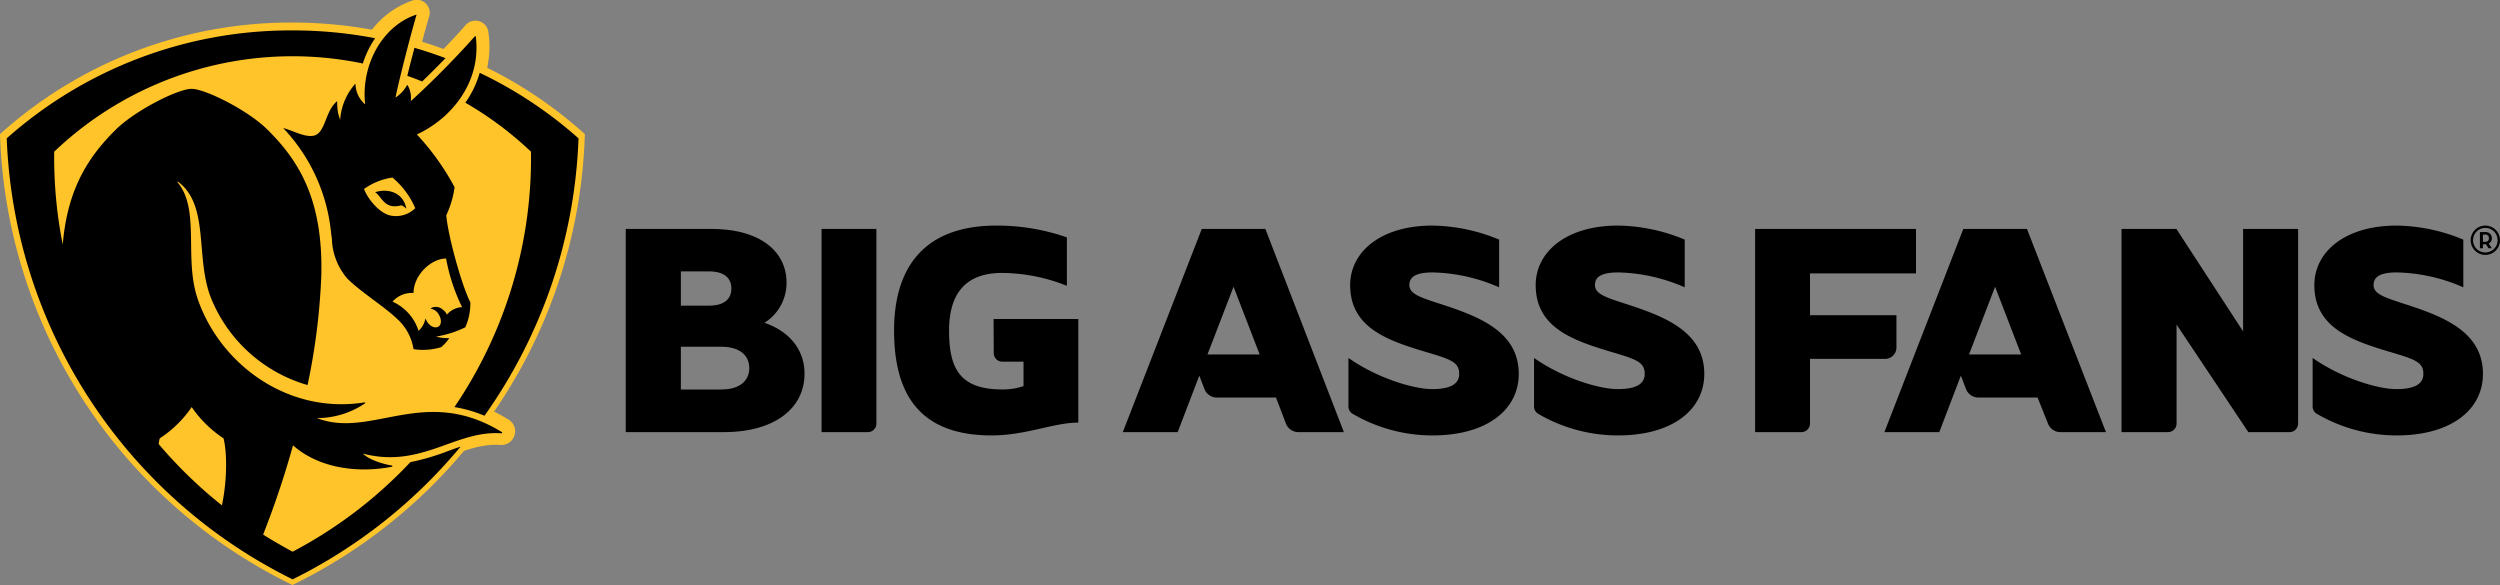 <svg xmlns="http://www.w3.org/2000/svg" viewBox="0 0 438.19 102.58"><rect x="0" y="0" width="438.19" height="102.58" fill="#808080" stroke="none"/><defs><style>.cls-1{fill:#fff;}.cls-1,.cls-2{stroke:#ffc429;stroke-width:2.25px;}.cls-2,.cls-3{fill:#ffc429;}</style></defs><title>Asset 2</title><g id="Layer_2" data-name="Layer 2"><g id="Layer_1-2" data-name="Layer 1"><path class="cls-1" d="M88.57,74.52a24.79,24.79,0,0,0-7.91-3.24A78.78,78.78,0,0,0,94,26.33v-.39l-.28-.27a62.26,62.26,0,0,0-11.63-8.73A16.19,16.19,0,0,0,84.49,5.79a1.17,1.17,0,0,0-.83-1,1.2,1.2,0,0,0-1.22.37c-1.52,1.79-4.9,5.31-7.76,8.12-1-.42-2.05-.82-3.09-1.19.85-3.44,1.93-7.46,2.55-9.49a1.16,1.16,0,0,0-1.46-1.46A14.34,14.34,0,0,0,63.86,10a62.14,62.14,0,0,0-12.6-1.31,61.23,61.23,0,0,0-42.43,17l-.28.27v.39A78.55,78.55,0,0,0,50.83,97.24l.43.23.43-.23A79.19,79.19,0,0,0,73.53,80.39a48.44,48.44,0,0,0,5.11-1.62c3.09-1.11,6-2.14,9.16-1.9h.1A1.28,1.28,0,0,0,89.1,76,1.26,1.26,0,0,0,88.57,74.52Z"/><path class="cls-2" d="M81.52,17.72a17,17,0,0,0,2.53-5.24A74,74,0,0,1,101.37,24,89.53,89.53,0,0,1,84.89,72.63a22.87,22.87,0,0,0-5.28-1.53A77.66,77.66,0,0,0,93,26.34,60.85,60.85,0,0,0,81.52,17.72ZM71.36,13c.88.31,1.74.64,2.6,1,1.29-1.24,2.74-2.69,4.1-4.09-1.78-.68-3.6-1.28-5.44-1.82C72.18,9.76,71.74,11.48,71.36,13ZM65.75,33.47c1.12.69,1.57,3.12,4.58,2.26a3,3,0,0,1,.86.61h0s0,0,0,0c-.54-2.92-3.33-3.63-5.49-2.89l0,0A0,0,0,0,0,65.75,33.47ZM72.88,2.34a.08.08,0,0,1,.1.1C72,5.79,69.9,13.8,69.29,16.85a6.07,6.07,0,0,0,2-2.14.08.08,0,0,1,.07,0,.07.07,0,0,1,.07,0,4.42,4.42,0,0,1,.47,2.77A153.62,153.62,0,0,0,83.22,6.1a.07.07,0,0,1,.08,0,.09.09,0,0,1,.06.07C84.4,14,79.27,20.41,73,23.3a44.11,44.11,0,0,1,6.61,9.25,17,17,0,0,1-1.46,4.92c.32,3.74,2.7,12.33,4.22,15.23a10.56,10.56,0,0,1-.88,4.37,18.6,18.6,0,0,1-5.14,1.72,8,8,0,0,0,2.23.25.05.05,0,0,1,0,0,0,0,0,0,1,0,0,7.7,7.7,0,0,1-1.38,1.53,10.92,10.92,0,0,1-4.86.35,0,0,0,0,1,0,0,9,9,0,0,0-2.91-5.35c-2.08-2.07-6.47-4.87-8.67-7.07a11.26,11.26,0,0,1-2.66-6.49c0-.5-.1-1-.15-1.48h0a31,31,0,0,0-8.39-18.36c1.44.3,3.68,1.64,5.31,1.33,2.1-.4,2-4.24,4.06-6,0,0,.07,0,.09,0a.08.08,0,0,1,0,.08,7.85,7.85,0,0,0,.47,3.17,10.64,10.64,0,0,1,2.59-6.25.08.08,0,0,1,.09,0,.08.08,0,0,1,0,.08A4.86,4.86,0,0,0,64,18C63.21,11,67.13,4.24,72.88,2.34ZM72.45,51.1a.09.09,0,0,1,0,0,.07.07,0,0,1-.06,0,4.52,4.52,0,0,0-3.62,1.53,8.35,8.35,0,0,1,4.56,5.1,3.77,3.77,0,0,0,1.19-2.11,0,0,0,0,1,0,0s0,0,.06,0a2.26,2.26,0,0,0,.22.44c.52.86,1.39,1.28,2,.94s.59-1.31.07-2.16a2.06,2.06,0,0,0-1.41-1,.07.07,0,0,1,0,0s0,0,0-.06a1.81,1.81,0,0,1,2.08.19,2.27,2.27,0,0,1,.77.91,3.81,3.81,0,0,1,2.66-1.31A32.35,32.35,0,0,1,78.1,45C75.58,45,72.47,47.94,72.45,51.1ZM63.77,32.87c.53,1.51,2.54,4.2,4.61,4.66a4.8,4.8,0,0,0,4.37-1.29,14.48,14.48,0,0,0-4-5.37A11.62,11.62,0,0,0,63.77,32.87ZM88,75.52a.09.09,0,0,1,0,.12.11.11,0,0,1-.1.07c-8.07-.61-14,6.24-24.31,3.54,1.39,1.31,4,1.9,5.12,2.11a.1.1,0,0,1,0,.2c-6.19,1.23-12.93.16-17.38-3.75a156.36,156.36,0,0,1-5.23,15.64c1.68,1,3.4,2,5.17,3A78,78,0,0,0,71.9,80.73a40,40,0,0,0,6.74-2l2.07-.72a90.35,90.35,0,0,1-29.45,23.27A89.94,89.94,0,0,1,1.14,24,75,75,0,0,1,51.26,5.08,77.42,77.42,0,0,1,65.73,6.45a16.75,16.75,0,0,0-2.17,4.43A60.6,60.6,0,0,0,9.47,26.34,78.92,78.92,0,0,0,11,42.62c.82-10.08,4.78-15.63,9.21-20.06,3.44-3.44,11-7.24,13.38-7.24s10,3.8,13.38,7.24c5.2,5.2,9.75,11.92,9.34,25.69a112.51,112.51,0,0,1-2.39,19,26,26,0,0,1-17-15.49c-2.66-7.1-.16-16-5.68-20.16a.06.06,0,0,0-.09,0,.07.07,0,0,0,0,.09c4,4.77,1.09,13.26,3.51,20.38,3.91,11.52,15.85,20.34,29.25,18.2a.11.11,0,0,1,.11.06.11.11,0,0,1,0,.12,15,15,0,0,1-8.41,2.58C65.06,76.75,74.36,67.11,88,75.52ZM38.85,88.31c.9-4.25.94-9.1.27-11.73a19.9,19.9,0,0,1-5.57-5.48A19.9,19.9,0,0,1,28,76.58c-.07.29-.14.62-.19,1A77.63,77.63,0,0,0,38.85,88.31Z"/><path class="cls-3" d="M88.6,74.77a24.56,24.56,0,0,0-7.91-3.24A78.81,78.81,0,0,0,94,26.58v-.39l-.28-.27a61.9,61.9,0,0,0-11.64-8.73A16.15,16.15,0,0,0,84.52,6a1.16,1.16,0,0,0-2-.59c-1.53,1.79-4.9,5.31-7.76,8.12-1-.42-2.06-.83-3.1-1.19.85-3.44,1.93-7.46,2.56-9.49a1.2,1.2,0,0,0-.3-1.18,1.15,1.15,0,0,0-1.17-.28,14.32,14.32,0,0,0-8.82,8.82,61.45,61.45,0,0,0-55,15.67l-.28.27v.39A78.57,78.57,0,0,0,50.86,97.49l.43.22.43-.22A79.24,79.24,0,0,0,73.56,80.64,51.92,51.92,0,0,0,78.68,79c3.08-1.11,5.95-2.14,9.15-1.9h.1a1.3,1.3,0,0,0,1.21-.87A1.28,1.28,0,0,0,88.6,74.77Z"/><path d="M81.56,18a17.17,17.17,0,0,0,2.52-5.24A73.93,73.93,0,0,1,101.4,24.25,89.5,89.5,0,0,1,84.92,72.87a23.26,23.26,0,0,0-5.27-1.52A77.68,77.68,0,0,0,93.07,26.59,60.68,60.68,0,0,0,81.56,18ZM71.39,13.29c.88.31,1.75.63,2.6,1,1.29-1.25,2.74-2.69,4.1-4.1q-2.67-1-5.44-1.81C72.21,10,71.77,11.73,71.39,13.29Zm-5.6,20.43c1.11.69,1.56,3.11,4.57,2.26a2.92,2.92,0,0,1,.86.6s0,0,0,0,0,0,0,0c-.53-2.91-3.32-3.62-5.48-2.88,0,0,0,0,0,0S65.78,33.72,65.79,33.72ZM72.91,2.59a.08.08,0,0,1,.08,0,.08.08,0,0,1,0,.08C72,6,69.93,14.05,69.32,17.1a6.07,6.07,0,0,0,2-2.14.13.13,0,0,1,.07-.05.08.08,0,0,1,.07.05A4.42,4.42,0,0,1,72,17.73,151.87,151.87,0,0,0,83.25,6.34a.08.08,0,0,1,.08,0s.06,0,.06.06c1,7.84-4.09,14.27-10.32,17.17a43.48,43.48,0,0,1,6.61,9.25,17.05,17.05,0,0,1-1.46,4.92C78.55,41.45,80.92,50,82.44,53a10.43,10.43,0,0,1-.88,4.37A18.6,18.6,0,0,1,76.42,59a7.73,7.73,0,0,0,2.23.26.11.11,0,0,1,.06,0,.13.13,0,0,1,0,.06,7.7,7.7,0,0,1-1.38,1.53,11,11,0,0,1-4.85.35s0,0,0,0a9,9,0,0,0-2.91-5.34C67.43,53.79,63,51,60.84,48.79a11.22,11.22,0,0,1-2.65-6.49c0-.5-.1-1-.16-1.49h0a31.05,31.05,0,0,0-8.39-18.36c1.44.31,3.68,1.65,5.31,1.34,2.1-.4,2-4.24,4.07-6a.06.06,0,0,1,.09,0,.07.07,0,0,1,0,.08A8,8,0,0,0,59.62,21a10.58,10.58,0,0,1,2.6-6.25.06.06,0,0,1,.09,0,.06.06,0,0,1,0,.07A4.85,4.85,0,0,0,64,18.29C63.24,11.2,67.17,4.49,72.91,2.59Zm-.43,48.76a.05.05,0,0,1,0,0l-.06,0a4.51,4.51,0,0,0-3.62,1.52,8.37,8.37,0,0,1,4.56,5.11,3.71,3.71,0,0,0,1.19-2.11,0,0,0,0,1,0,0,.05.05,0,0,1,.05,0,3.11,3.11,0,0,0,.22.45c.52.86,1.39,1.28,2,.94s.59-1.31.07-2.16a2,2,0,0,0-1.41-1,.1.1,0,0,1,0,0,0,0,0,0,1,0-.06,1.81,1.81,0,0,1,2.09.19,2.32,2.32,0,0,1,.76.91,3.83,3.83,0,0,1,2.66-1.31,32.72,32.72,0,0,1-2.8-8.51C75.61,45.29,72.5,48.19,72.48,51.35ZM63.81,33.12c.52,1.51,2.54,4.19,4.6,4.65a4.78,4.78,0,0,0,4.37-1.28,14.29,14.29,0,0,0-4-5.37A11.46,11.46,0,0,0,63.81,33.12ZM88,75.76a.12.12,0,0,1,0,.12.1.1,0,0,1-.11.07c-8.07-.6-14,6.25-24.31,3.55,1.4,1.3,4,1.9,5.12,2.1a.11.11,0,0,1,.08.11.1.1,0,0,1-.08.1C62.54,83,55.8,82,51.36,78.06A158.89,158.89,0,0,1,46.12,93.7q2.52,1.58,5.17,3A78.2,78.2,0,0,0,71.93,81a41,41,0,0,0,6.75-2c.7-.25,1.38-.5,2.06-.73a90.38,90.38,0,0,1-29.45,23.28A90,90,0,0,1,1.18,24.25,74.91,74.91,0,0,1,51.29,5.33,76.59,76.59,0,0,1,65.76,6.7a16.28,16.28,0,0,0-2.16,4.43A60.5,60.5,0,0,0,9.5,26.59,78.23,78.23,0,0,0,11,42.87c.82-10.08,4.77-15.63,9.2-20.06,3.44-3.44,11-7.24,13.38-7.24s10,3.8,13.39,7.24c5.19,5.19,9.74,11.92,9.34,25.68a113.33,113.33,0,0,1-2.4,19A26,26,0,0,1,36.89,52c-2.66-7.09-.16-16-5.68-20.15a.07.07,0,0,0-.09,0,.09.09,0,0,0,0,.1c4,4.77,1.1,13.25,3.51,20.38,3.92,11.52,15.85,20.34,29.25,18.2a.1.1,0,0,1,.08.18,15,15,0,0,1-8.41,2.57C65.09,77,74.39,67.36,88,75.76Zm-49.1,12.8c.9-4.25.94-9.11.28-11.73a20.19,20.19,0,0,1-5.58-5.48A19.9,19.9,0,0,1,28,76.83c-.07.29-.14.62-.19,1A78.71,78.71,0,0,0,38.88,88.56Z"/><path d="M134,56.57a8.23,8.23,0,0,0,3.86-7.07c0-5.16-4.28-9.37-13.18-9.37h-15V75.74h17.15c9.44,0,14.18-4.57,14.18-10.16C141.06,61.67,138.75,58.23,134,56.57Zm-14.66-9h4.93c2.61,0,3.92,1.12,3.92,3s-1.31,3-3.92,3h-4.93Zm7.12,20.71h-7.12V60.78h7.12c3.21,0,4.87,1.54,4.87,3.74S129.67,68.26,126.46,68.26Z"/><path d="M266.2,65.53c0,6.29-5.58,10.79-15.13,10.79a27.72,27.72,0,0,1-13.95-3.77,1.47,1.47,0,0,1-.77-1.3V62.74c5.16,3.62,11.52,5.46,14.66,5.46,2.67,0,4.75-.6,4.75-2.67s-1.54-2.56-5.7-3.8c-6.7-2-13.41-4.21-13.41-11.75,0-5.82,5.34-10.44,14.42-10.44A31.28,31.28,0,0,1,262.76,42v8.36a30.43,30.43,0,0,0-11.63-2.61c-2.85,0-4.1.72-4.1,2.2s1.61,2.08,4.87,3.14C258.61,55.26,266.2,57.82,266.2,65.53Z"/><path d="M221.79,40.13H210.64L196.8,75.74h9.62l3.79-9.9.94,2.45a2.37,2.37,0,0,0,2,1.39h10.5l1.78,4.66a2.36,2.36,0,0,0,2,1.4h8.12Zm-10.15,22,4.57-11.87,4.58,11.87Z"/><path d="M298.72,65.53c0,6.29-5.57,10.79-15.13,10.79a27.72,27.72,0,0,1-13.95-3.77,1.48,1.48,0,0,1-.76-1.3V62.74c5.16,3.62,11.51,5.46,14.65,5.46,2.67,0,4.75-.6,4.75-2.67s-1.54-2.56-5.69-3.8c-6.71-2-13.42-4.21-13.42-11.75,0-5.82,5.34-10.44,14.42-10.44A31.29,31.29,0,0,1,295.29,42v8.36a30.52,30.52,0,0,0-11.64-2.61c-2.85,0-4.09.72-4.09,2.2s1.6,2.08,4.87,3.14C291.13,55.26,298.72,57.82,298.72,65.53Z"/><path d="M144,40.13h9.61v34.1a1.5,1.5,0,0,1-1.49,1.51H144Z"/><path d="M174.15,55.91H189V74.07c-4.27,0-9.2,2.25-15.2,2.25-12.75,0-17.09-7.4-17.09-18.39s5.22-18.39,17.93-18.39A37.07,37.07,0,0,1,187,41.61V50.1a31,31,0,0,0-11.39-2.26c-6.35,0-9.26,3.62-9.26,10.09s1.72,10.33,9.32,10.33a11.08,11.08,0,0,0,3.73-.59V63.39h-3.72a1.5,1.5,0,0,1-1.5-1.5Z"/><path d="M344.12,40.13,330.29,75.74h9.62l3.78-9.9.94,2.45a2.38,2.38,0,0,0,2,1.39h10.51L359,74.34a2.34,2.34,0,0,0,2,1.4h8.12L355.28,40.13Zm1,22,4.57-11.87,4.57,11.87Z"/><path d="M393.16,40.13V58.08L381.47,40.13h-9.62V75.74H380a1.51,1.51,0,0,0,1.5-1.51V56.89l12.58,18.85h7.23a1.5,1.5,0,0,0,1.49-1.51V40.13Z"/><path d="M335.83,47.92V40.13h-28.2V75.74h8.12a1.51,1.51,0,0,0,1.5-1.51V62.9h13a2,2,0,0,0,2.15-2.1l0-5.55H317.25V47.92Z"/><path d="M435.2,65.53c0,6.29-5.58,10.79-15.13,10.79a27.72,27.72,0,0,1-13.95-3.77,1.47,1.47,0,0,1-.77-1.3V62.74c5.16,3.62,11.52,5.46,14.66,5.46,2.67,0,4.75-.6,4.75-2.67s-1.54-2.56-5.7-3.8c-6.71-2-13.41-4.21-13.41-11.75,0-5.82,5.34-10.44,14.42-10.44A31.28,31.28,0,0,1,431.76,42v8.36a30.43,30.43,0,0,0-11.63-2.61c-2.85,0-4.1.72-4.1,2.2s1.61,2.08,4.87,3.14C427.61,55.26,435.2,57.82,435.2,65.53Z"/><path d="M435.62,39.54a2.57,2.57,0,1,0,2.57,2.56A2.57,2.57,0,0,0,435.62,39.54Zm0,4.71a2.15,2.15,0,1,1,2.15-2.15A2.15,2.15,0,0,1,435.62,44.25Z"/><path d="M436.63,42.29a1.14,1.14,0,0,0,.14-.54,1.09,1.09,0,0,0-.3-.76,1.22,1.22,0,0,0-.92-.32h-.88v2.84h.53v-.7h.53l.46.71h.58l-.56-.84A1,1,0,0,0,436.63,42.29Zm-.55-.06a.72.72,0,0,1-.53.16h-.35V41.12h.35a.59.59,0,0,1,.69.64A.65.65,0,0,1,436.08,42.23Z"/></g></g></svg>
